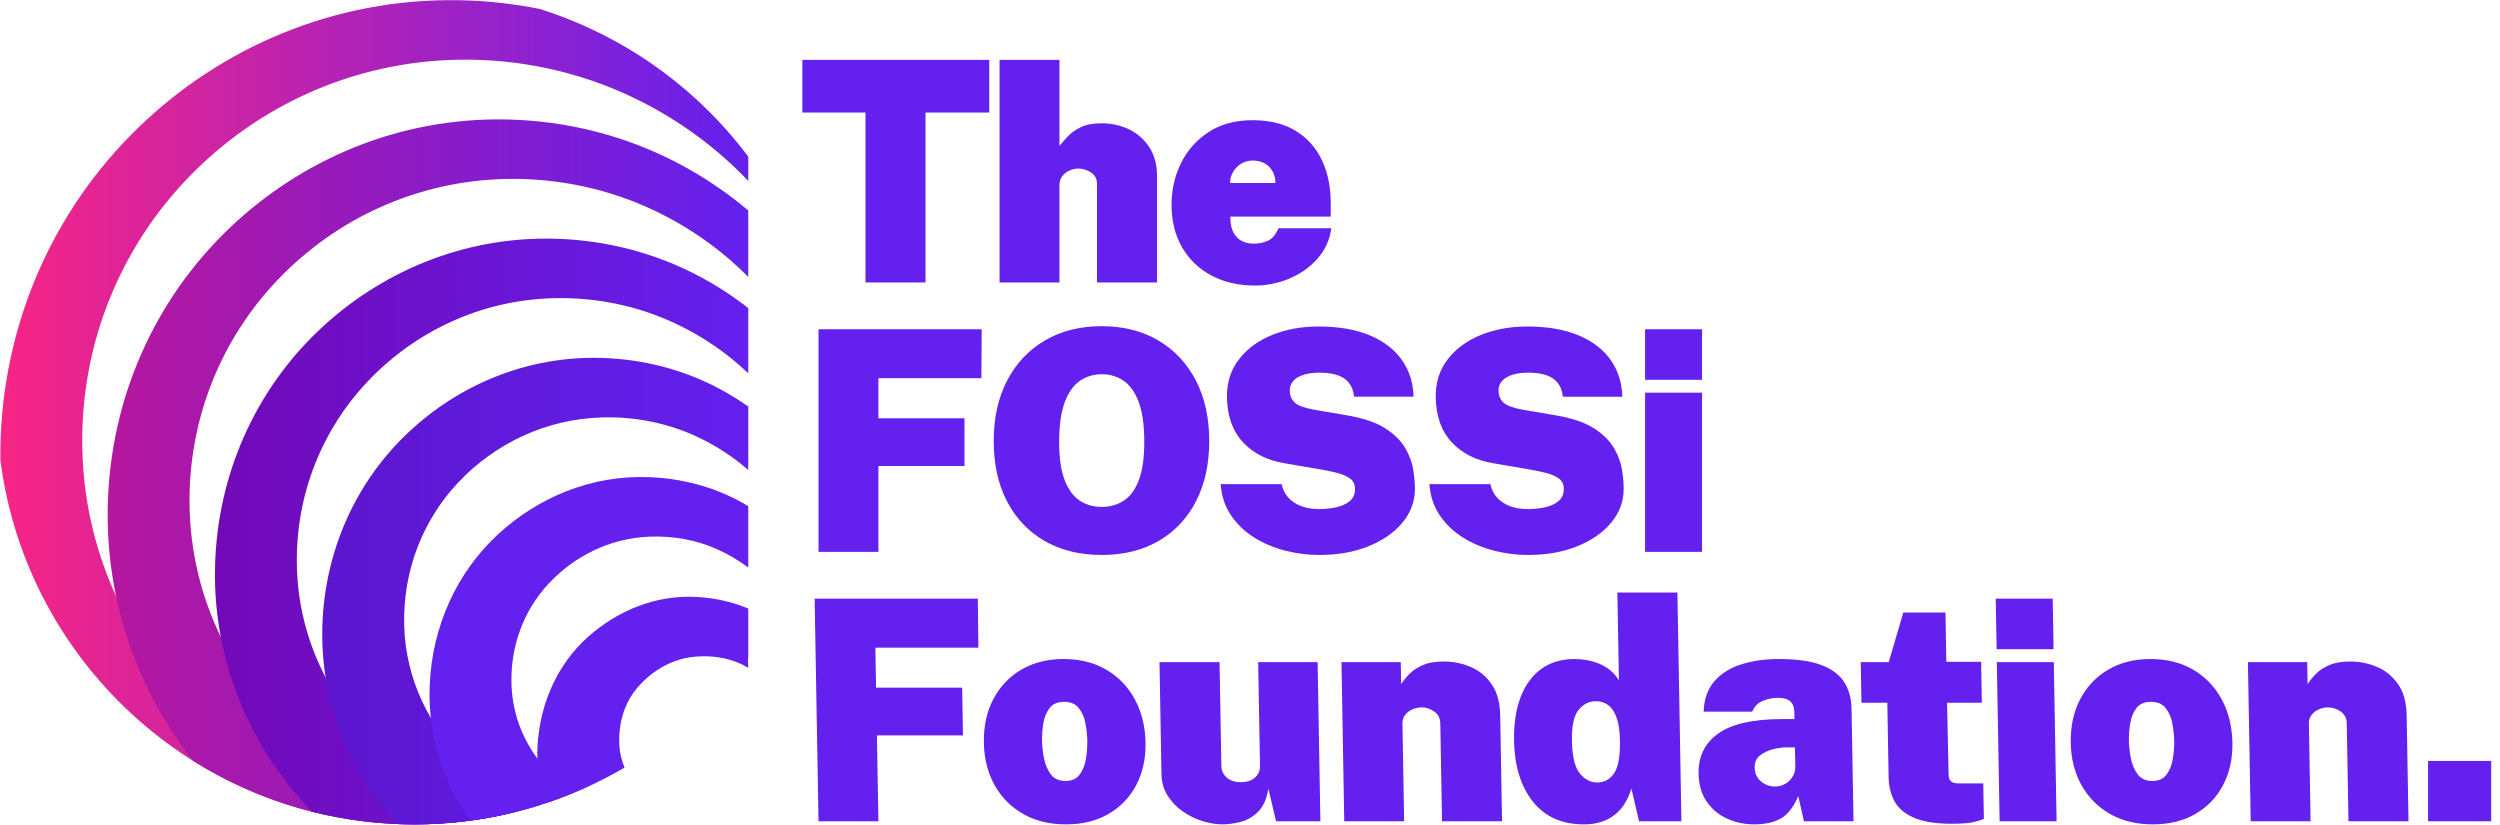 <?xml version="1.0" encoding="UTF-8" standalone="no"?>
<svg width="500" height="165" viewBox="0 0 500 165" version="1.1" xml:space="preserve" style="clip-rule:evenodd;fill-rule:evenodd;stroke-linejoin:round;stroke-miterlimit:2" id="svg9305" sodipodi:docname="fossi-logo-full.svg" inkscape:version="1.2.2 (b0a8486541, 2022-12-01)" xmlns:inkscape="http://www.inkscape.org/namespaces/inkscape" xmlns:sodipodi="http://sodipodi.sourceforge.net/DTD/sodipodi-0.dtd" xmlns="http://www.w3.org/2000/svg" xmlns:svg="http://www.w3.org/2000/svg"><sodipodi:namedview id="namedview9307" pagecolor="#ffffff" bordercolor="#666666" borderopacity="1.0" inkscape:showpageshadow="2" inkscape:pageopacity="0.0" inkscape:pagecheckerboard="0" inkscape:deskcolor="#d1d1d1" showgrid="false" inkscape:zoom="3.6564007" inkscape:cx="218.52091" inkscape:cy="81.774408" inkscape:window-width="3440" inkscape:window-height="1381" inkscape:window-x="0" inkscape:window-y="0" inkscape:window-maximized="1" inkscape:current-layer="svg9305"/><rect id="fossi-logo-full" x="2.76" y="1.637" width="7811.05" height="3177.27" style="fill:none"/><clipPath id="_clip1"><rect x="2.76" y="1.637" width="7811.05" height="3177.27" id="rect9256"/></clipPath><g clip-path="url(#_clip1)" id="g9281" transform="matrix(0.072,0,0,0.072,-32.242,-32.047)"><g id="g9279"><path d="m 1272.26,3178.9 -7.718,-442.176 h 164.64 l 1.067,61.152 c 6.108,-9.408 13.924,-18.958 23.448,-28.652 9.523,-9.693 21.926,-17.818 37.206,-24.375 15.281,-6.557 34.467,-9.835 57.559,-9.835 25.944,0 50.762,4.989 74.457,14.967 23.694,9.978 43.216,25.943 58.566,47.895 15.351,21.952 23.34,50.889 23.967,86.81 l 5.135,294.214 h -166.778 l -4.74,-271.549 c -0.254,-14.54 -5.865,-25.658 -16.832,-33.356 -10.968,-7.697 -22.724,-11.546 -35.268,-11.546 -7.983,0 -16.149,1.711 -24.5,5.132 -8.35,3.421 -15.246,8.481 -20.689,15.181 -5.442,6.7 -8.079,14.896 -7.91,24.589 l 4.74,271.549 z M 10.48,1812.21 2.762,1370.034 h 164.64 l 1.067,61.152 c 6.108,-9.408 13.924,-18.959 23.448,-28.652 9.524,-9.693 21.926,-17.818 37.206,-24.375 15.281,-6.557 34.467,-9.836 57.559,-9.836 25.944,0 50.762,4.989 74.457,14.968 23.694,9.978 43.216,25.943 58.567,47.895 15.35,21.952 23.339,50.889 23.966,86.81 l 5.135,294.214 H 282.029 l -4.74,-271.549 c -0.254,-14.54 -5.864,-25.658 -16.832,-33.356 -10.968,-7.697 -22.724,-11.546 -35.268,-11.546 -7.983,0 -16.149,1.71 -24.5,5.132 -8.35,3.421 -15.246,8.481 -20.689,15.181 -5.442,6.699 -8.079,14.896 -7.909,24.589 l 4.739,271.549 z m 7365,0 -7.718,-442.176 h 164.64 l 1.068,61.152 c 6.107,-9.408 13.923,-18.959 23.447,-28.652 9.524,-9.693 21.926,-17.818 37.207,-24.375 15.28,-6.557 34.467,-9.836 57.559,-9.836 25.943,0 50.762,4.989 74.456,14.968 23.694,9.978 43.217,25.943 58.567,47.895 15.351,21.952 23.339,50.889 23.966,86.81 l 5.136,294.214 H 7647.03 l -4.74,-271.549 c -0.254,-14.54 -5.865,-25.658 -16.833,-33.356 -10.968,-7.697 -22.723,-11.546 -35.267,-11.546 -7.983,0 -16.149,1.71 -24.5,5.132 -8.35,3.421 -15.247,8.481 -20.689,15.181 -5.442,6.699 -8.079,14.896 -7.91,24.589 l 4.74,271.549 z M 1272.26,445.52 1264.542,3.344 h 164.64 l 1.067,61.152 c 6.108,-9.408 13.924,-18.959 23.448,-28.652 9.523,-9.693 21.926,-17.818 37.206,-24.375 15.281,-6.557 34.467,-9.836 57.559,-9.836 25.944,0 50.762,4.989 74.457,14.967 23.694,9.978 43.216,25.944 58.566,47.896 15.351,21.952 23.34,50.888 23.967,86.81 l 5.135,294.214 h -166.778 l -4.74,-271.55 c -0.254,-14.539 -5.865,-25.658 -16.832,-33.355 -10.968,-7.698 -22.724,-11.546 -35.268,-11.546 -7.983,0 -16.149,1.71 -24.5,5.131 -8.35,3.421 -15.246,8.482 -20.689,15.181 -5.442,6.7 -8.079,14.896 -7.91,24.589 l 4.74,271.55 z" style="fill:none;fill-rule:nonzero" id="path9259"/><g id="g9277"><path d="m 4847.42,2735.02 c -61.009,0 -108.276,-21.168 -141.8,-63.504 -33.525,-42.336 -50.902,-98.713 -52.131,-169.131 -0.811,-46.47 5.258,-86.667 18.208,-120.593 12.95,-33.926 32.093,-60.083 57.43,-78.471 25.337,-18.389 56.109,-27.583 92.316,-27.583 11.118,0 22.397,0.998 33.835,2.993 11.439,1.996 22.685,5.203 33.738,9.622 11.053,4.419 21.349,10.406 30.889,17.961 9.54,7.555 17.831,17.034 24.872,28.438 l -4.255,-243.753 H 5107.3 l 11.093,635.468 h -117.6 l -21.254,-90.659 c -4.863,15.395 -11.108,29.222 -18.734,41.481 -7.626,12.259 -16.852,22.664 -27.679,31.217 -10.826,8.553 -23.327,15.11 -37.502,19.671 -14.175,4.562 -30.243,6.843 -48.204,6.843 z m -1438.57,0 c -45.614,0 -85.34,-9.694 -119.176,-29.08 -33.837,-19.386 -60.247,-46.113 -79.23,-80.182 -18.983,-34.068 -28.86,-73.197 -29.631,-117.386 -0.811,-46.47 8.1,-87.166 26.734,-122.09 18.634,-34.924 44.674,-62.079 78.119,-81.465 33.444,-19.386 72.119,-29.079 116.023,-29.079 46.185,0 86.201,10.049 120.05,30.148 33.849,20.099 60.132,47.682 78.847,82.748 18.715,35.066 28.464,74.979 29.245,119.738 0.766,43.904 -7.747,82.89 -25.541,116.959 -17.794,34.068 -43.341,60.867 -76.64,80.395 -33.3,19.529 -72.9,29.294 -118.8,29.294 z m 3019.11,0 c -45.615,0 -85.34,-9.694 -119.177,-29.08 -33.837,-19.386 -60.246,-46.113 -79.229,-80.182 -18.983,-34.068 -28.861,-73.197 -29.632,-117.386 -0.811,-46.47 8.1,-87.166 26.734,-122.09 18.634,-34.924 44.674,-62.079 78.119,-81.465 33.445,-19.386 72.119,-29.079 116.023,-29.079 46.185,0 86.202,10.049 120.051,30.148 33.849,20.099 60.131,47.682 78.846,82.748 18.716,35.066 28.464,74.979 29.245,119.738 0.767,43.904 -7.747,82.89 -25.541,116.959 -17.793,34.068 -43.34,60.867 -76.64,80.395 -33.3,19.529 -72.9,29.294 -118.799,29.294 z m -2584.21,0 c -17.961,0 -36.688,-3.065 -56.181,-9.195 -19.493,-6.129 -37.755,-15.181 -54.784,-27.155 -17.029,-11.973 -30.969,-26.584 -41.818,-43.832 -10.85,-17.248 -16.468,-36.991 -16.857,-59.228 l -5.434,-311.319 h 166.778 l 5.032,288.227 c 0.223,12.829 5.115,23.591 14.675,32.286 9.56,8.696 22.75,13.043 39.57,13.043 16.821,0 29.93,-4.347 39.329,-13.043 9.399,-8.695 13.986,-19.457 13.762,-32.286 l -5.031,-288.227 h 165.068 l 7.718,442.176 h -123.159 l -21.254,-90.659 c -4.904,29.364 -14.788,51.102 -29.651,65.214 -14.864,14.112 -31.31,23.307 -49.339,27.583 -18.028,4.276 -34.17,6.415 -48.424,6.415 z m 1477.48,0 c -27.654,0 -53.193,-5.417 -76.617,-16.251 -23.424,-10.833 -42.233,-26.727 -56.425,-47.681 -14.193,-20.954 -21.555,-46.684 -22.088,-77.188 -0.836,-47.896 17.544,-85.1 55.141,-111.614 37.597,-26.513 96.593,-39.77 176.989,-39.77 h 34.211 l -0.328,-18.816 c -0.249,-14.254 -4.351,-24.66 -12.305,-31.217 -7.955,-6.557 -20.337,-9.551 -37.148,-8.981 -11.398,0.285 -23.895,2.994 -37.49,8.125 -13.595,5.132 -23.681,15.253 -30.26,30.363 h -134.705 c 1.103,-34.781 11.018,-62.934 29.743,-84.459 18.725,-21.524 43.682,-37.204 74.871,-47.04 31.188,-9.835 65.741,-14.753 103.658,-14.753 51.316,0 91.616,5.844 120.899,17.533 29.284,11.689 50.093,27.868 62.427,48.537 12.335,20.669 18.738,44.545 19.211,71.629 l 5.464,313.03 h -137.699 l -15.764,-70.133 c -12.591,29.935 -28.482,50.533 -47.672,61.794 -19.189,11.261 -43.894,16.892 -74.113,16.892 z m 631.709,-337.833 h -96.646 l 4.348,200.134 c 0.115,6.557 1.414,11.546 3.897,14.967 2.483,3.421 5.731,5.773 9.745,7.056 4.013,1.283 8.443,1.924 13.29,1.924 h 69.277 l 1.717,98.357 c -5.937,2.851 -15.436,5.844 -28.495,8.98 -13.06,3.136 -32.846,4.704 -59.359,4.704 -46.47,0 -82.421,-5.773 -107.853,-17.319 -25.432,-11.546 -43.164,-27.013 -53.196,-46.399 -10.031,-19.386 -15.253,-40.91 -15.666,-64.573 l -3.628,-207.831 h -71.843 l -1.971,-112.896 h 77.83 l 40.36,-137.699 h 117.173 l 2.388,136.843 h 96.646 z m 746.841,329.28 -7.718,-442.176 h 164.64 l 1.067,61.152 c 6.108,-9.408 13.924,-18.959 23.448,-28.652 9.524,-9.693 21.926,-17.818 37.206,-24.375 15.281,-6.557 34.467,-9.836 57.56,-9.836 25.943,0 50.762,4.989 74.456,14.967 23.694,9.979 43.216,25.944 58.567,47.896 15.35,21.952 23.339,50.888 23.966,86.81 l 5.135,294.214 h -166.778 l -4.74,-271.549 c -0.253,-14.54 -5.864,-25.659 -16.832,-33.356 -10.968,-7.697 -22.724,-11.546 -35.268,-11.546 -7.982,0 -16.149,1.71 -24.499,5.131 -8.351,3.422 -15.247,8.482 -20.689,15.182 -5.443,6.699 -8.079,14.896 -7.91,24.589 l 4.74,271.549 z m -2517.92,0 -7.718,-442.176 h 164.64 l 1.067,61.152 c 6.108,-9.408 13.924,-18.959 23.448,-28.652 9.523,-9.693 21.926,-17.818 37.206,-24.375 15.281,-6.557 34.467,-9.836 57.559,-9.836 25.944,0 50.762,4.989 74.456,14.967 23.695,9.979 43.217,25.944 58.567,47.896 15.351,21.952 23.34,50.888 23.967,86.81 l 5.135,294.214 h -166.778 l -4.74,-271.549 c -0.254,-14.54 -5.865,-25.659 -16.832,-33.356 -10.968,-7.697 -22.724,-11.546 -35.268,-11.546 -7.983,0 -16.149,1.71 -24.5,5.131 -8.35,3.422 -15.247,8.482 -20.689,15.182 -5.442,6.699 -8.079,14.896 -7.91,24.589 l 4.74,271.549 z m 1970.96,-442.176 7.719,442.176 h -158.226 l -7.718,-442.176 z m 1039.61,442.176 v -167.634 h 175.331 v 167.634 z M 2710.7,2108.105 h 453.294 l 1.519,135.988 h -286.089 l 1.941,111.185 h 239.049 l 2.314,132.568 h -239.049 l 4.165,238.621 h -166.351 z m 2667.29,521.716 c 7.983,0 15.442,-1.425 22.377,-4.276 6.935,-2.851 12.924,-6.771 17.969,-11.76 5.045,-4.989 9.009,-10.62 11.893,-16.892 2.884,-6.272 4.406,-12.972 4.567,-20.099 l -0.971,-55.593 h -26.513 c -8.838,0 -20.07,1.64 -33.697,4.918 -13.628,3.279 -25.717,8.909 -36.269,16.892 -10.551,7.982 -15.7,19.243 -15.446,33.783 0.288,16.535 6.145,29.507 17.571,38.915 11.425,9.408 24.265,14.112 38.519,14.112 z m -493.258,-11.119 c 19.386,0 34.918,-8.481 46.595,-25.444 11.678,-16.963 17.136,-47.254 16.375,-90.873 -0.458,-26.228 -3.536,-47.396 -9.234,-63.504 -5.697,-16.107 -13.456,-27.796 -23.276,-35.066 -9.82,-7.27 -21.287,-10.905 -34.402,-10.905 -18.816,0 -34.784,7.983 -47.905,23.948 -13.12,15.965 -19.322,44.474 -18.606,85.527 0.762,43.619 7.99,73.91 21.686,90.873 13.695,16.963 29.951,25.444 48.767,25.444 z m 1541.98,-4.276 c 17.676,0 30.898,-6.058 39.667,-18.174 8.769,-12.117 14.498,-26.87 17.188,-44.261 2.69,-17.39 3.898,-33.926 3.624,-49.606 -0.278,-15.965 -2.06,-32.286 -5.345,-48.964 -3.284,-16.678 -9.515,-30.647 -18.692,-41.908 -9.177,-11.262 -22.603,-16.892 -40.279,-16.892 -17.96,0 -31.333,5.63 -40.117,16.892 -8.783,11.261 -14.598,25.23 -17.443,41.908 -2.844,16.678 -4.128,32.999 -3.849,48.964 0.274,15.68 2.13,32.216 5.57,49.606 3.44,17.391 9.755,32.144 18.947,44.261 9.192,12.116 22.768,18.174 40.729,18.174 z m -3019.11,0 c 17.675,0 30.898,-6.058 39.666,-18.174 8.769,-12.117 14.499,-26.87 17.189,-44.261 2.69,-17.39 3.898,-33.926 3.624,-49.606 -0.279,-15.965 -2.06,-32.286 -5.345,-48.964 -3.285,-16.678 -9.515,-30.647 -18.692,-41.908 -9.177,-11.262 -22.603,-16.892 -40.279,-16.892 -17.961,0 -31.333,5.63 -40.117,16.892 -8.784,11.261 -14.598,25.23 -17.443,41.908 -2.845,16.678 -4.128,32.999 -3.849,48.964 0.274,15.68 2.13,32.216 5.57,49.606 3.439,17.391 9.755,32.144 18.947,44.261 9.192,12.116 22.768,18.174 40.729,18.174 z m 2742.15,-506.321 2.448,140.264 h -158.225 l -2.448,-140.264 z m -2037.16,-121.449 c -31.931,0 -63.504,-3.992 -94.722,-11.974 -31.217,-7.983 -59.869,-20.099 -85.955,-36.349 -26.086,-16.25 -47.539,-36.706 -64.359,-61.366 -16.82,-24.66 -26.513,-53.668 -29.079,-87.024 h 169.344 c 3.136,14.54 9.265,26.941 18.388,37.204 9.123,10.264 20.954,18.175 35.494,23.734 14.54,5.559 31.217,8.339 50.033,8.339 17.106,0 33.285,-1.71 48.537,-5.132 15.252,-3.421 27.654,-9.194 37.205,-17.319 9.55,-8.125 14.325,-19.457 14.325,-33.997 0,-12.544 -4.917,-22.237 -14.753,-29.079 -9.836,-6.842 -22.522,-12.117 -38.06,-15.823 -15.537,-3.706 -31.859,-6.984 -48.964,-9.835 l -94.508,-16.251 c -47.325,-7.697 -85.456,-26.869 -114.393,-57.517 -28.936,-30.647 -43.975,-72.199 -45.115,-124.656 -0.57,-41.623 10.619,-77.188 33.569,-106.695 22.95,-29.507 53.74,-52.029 92.37,-67.567 38.63,-15.537 81.322,-23.306 128.077,-23.306 56.448,0 104.201,8.268 143.258,24.803 39.058,16.535 68.778,39.485 89.162,68.85 20.384,29.364 31.004,63.147 31.859,101.35 h -165.067 c -1.711,-15.966 -6.558,-28.866 -14.54,-38.702 -7.983,-9.835 -18.745,-16.963 -32.287,-21.381 -13.542,-4.419 -29.863,-6.629 -48.964,-6.629 -15.965,0 -29.293,1.497 -39.984,4.49 -10.691,2.994 -19.172,6.843 -25.444,11.547 -6.272,4.704 -10.763,9.907 -13.471,15.608 -2.708,5.702 -4.063,11.404 -4.063,17.106 0,13.969 4.419,25.23 13.257,33.783 8.838,8.553 26.514,15.252 53.027,20.099 l 94.935,16.25 c 44.19,7.698 78.828,19.6 103.916,35.708 25.088,16.107 43.548,34.282 55.379,54.523 11.831,20.242 19.315,40.341 22.451,60.297 3.136,19.957 4.704,37.632 4.704,53.027 0,35.066 -11.618,66.498 -34.852,94.294 -23.235,27.796 -54.809,49.677 -94.722,65.642 -39.913,15.965 -85.242,23.948 -135.988,23.948 z m -604.251,0 c -61.294,0 -114.392,-13.043 -159.294,-39.129 -44.902,-26.086 -79.612,-62.791 -104.13,-110.116 -24.517,-47.325 -36.776,-103.061 -36.776,-167.206 0,-64.431 12.472,-120.522 37.418,-168.275 24.945,-47.753 59.94,-84.815 104.985,-111.186 45.044,-26.371 97.643,-39.556 157.797,-39.556 59.869,0 112.184,13.185 156.943,39.556 44.759,26.371 79.54,63.433 104.343,111.186 24.803,47.753 37.205,103.844 37.205,168.275 0,63.86 -12.188,119.524 -36.563,166.992 -24.376,47.467 -58.943,84.244 -103.702,110.33 -44.759,26.086 -97.501,39.129 -158.226,39.129 z m 1184.13,0 c -31.931,0 -63.504,-3.992 -94.722,-11.974 -31.217,-7.983 -59.869,-20.099 -85.955,-36.349 -26.086,-16.25 -47.539,-36.706 -64.359,-61.366 -16.82,-24.66 -26.513,-53.668 -29.079,-87.024 H 4587.7 c 3.136,14.54 9.265,26.941 18.388,37.204 9.123,10.264 20.954,18.175 35.494,23.734 14.54,5.559 31.217,8.339 50.033,8.339 17.106,0 33.285,-1.71 48.537,-5.132 15.253,-3.421 27.654,-9.194 37.205,-17.319 9.55,-8.125 14.325,-19.457 14.325,-33.997 0,-12.544 -4.917,-22.237 -14.753,-29.079 -9.836,-6.842 -22.522,-12.117 -38.06,-15.823 -15.537,-3.706 -31.859,-6.984 -48.964,-9.835 l -94.508,-16.251 c -47.325,-7.697 -85.456,-26.869 -114.393,-57.517 -28.936,-30.647 -43.975,-72.199 -45.115,-124.656 -0.57,-41.623 10.619,-77.188 33.569,-106.695 22.95,-29.507 53.74,-52.029 92.37,-67.567 38.63,-15.537 81.322,-23.306 128.077,-23.306 56.448,0 104.201,8.268 143.258,24.803 39.058,16.535 68.778,39.485 89.162,68.85 20.384,29.364 31.004,63.147 31.859,101.35 h -165.067 c -1.711,-15.966 -6.558,-28.866 -14.54,-38.702 -7.983,-9.835 -18.745,-16.963 -32.287,-21.381 -13.541,-4.419 -29.863,-6.629 -48.964,-6.629 -15.965,0 -29.293,1.497 -39.984,4.49 -10.691,2.994 -19.172,6.843 -25.444,11.547 -6.272,4.704 -10.763,9.907 -13.471,15.608 -2.708,5.702 -4.063,11.404 -4.063,17.106 0,13.969 4.419,25.23 13.257,33.783 8.838,8.553 26.514,15.252 53.027,20.099 l 94.935,16.25 c 44.19,7.698 78.828,19.6 103.916,35.708 25.088,16.107 43.548,34.282 55.379,54.523 11.831,20.242 19.315,40.341 22.451,60.297 3.136,19.957 4.704,37.632 4.704,53.027 0,35.066 -11.618,66.498 -34.852,94.294 -23.235,27.796 -54.809,49.677 -94.722,65.642 -39.913,15.965 -85.242,23.948 -135.988,23.948 z M 5175.7,1535.927 v 442.176 H 5017.474 V 1535.927 Z M 2721.49,1359.741 h 453.295 l -0.855,135.988 h -286.089 v 111.186 h 239.049 v 132.567 h -239.049 v 238.621 H 2721.49 Z m 786.851,493.492 c 22.808,0 43.12,-5.773 60.939,-17.319 17.818,-11.546 31.787,-30.505 41.908,-56.876 10.121,-26.371 15.181,-61.793 15.181,-106.267 0,-45.9 -5.06,-82.605 -15.181,-110.117 -10.121,-27.511 -24.09,-47.396 -41.908,-59.655 -17.819,-12.259 -38.131,-18.388 -60.939,-18.388 -22.807,0 -43.12,6.129 -60.938,18.388 -17.818,12.259 -31.859,32.144 -42.122,59.655 -10.263,27.512 -15.395,64.217 -15.395,110.117 0,44.474 5.132,79.896 15.395,106.267 10.263,26.371 24.304,45.33 42.122,56.876 17.818,11.546 38.131,17.319 60.938,17.319 z m 1667.36,-493.492 v 140.264 h -158.226 v -140.264 z m -1310.28,-313.03 c -0.285,17.676 2.423,32.073 8.125,43.191 5.702,11.119 13.47,19.244 23.306,24.375 9.836,5.132 20.74,7.698 32.714,7.698 15.11,0 28.723,-2.851 40.84,-8.553 12.116,-5.702 21.595,-17.105 28.437,-34.211 h 147.107 c -4.561,32.786 -17.533,61.081 -38.915,84.886 -21.381,23.805 -47.396,42.122 -78.043,54.951 -30.648,12.829 -62.364,19.244 -95.149,19.244 -45.9,0 -86.312,-9.337 -121.235,-28.01 -34.924,-18.674 -62.079,-44.831 -81.465,-78.471 -19.386,-33.641 -29.079,-72.841 -29.079,-117.6 0,-42.194 8.909,-81.109 26.727,-116.745 17.818,-35.637 43.476,-64.288 76.975,-85.955 33.498,-21.667 73.909,-32.501 121.234,-32.501 48.181,0 88.379,9.979 120.594,29.935 32.215,19.956 56.377,47.254 72.484,81.892 16.108,34.639 24.162,73.768 24.162,117.387 v 38.487 z m -641.027,183.028 V 611.377 h 166.35 v 239.049 c 6.843,-8.553 14.896,-17.676 24.162,-27.369 9.265,-9.693 21.239,-18.032 35.921,-25.017 14.682,-6.984 33.57,-10.477 56.662,-10.477 27.654,0 53.17,5.631 76.547,16.892 23.377,11.261 42.193,27.867 56.448,49.819 14.255,21.952 21.382,49.036 21.382,81.251 v 294.214 H 3495.088 V 956.907 c 0,-14.539 -5.56,-25.444 -16.678,-32.714 -11.119,-7.27 -22.95,-10.905 -35.494,-10.905 -7.983,0 -16.036,1.782 -24.161,5.346 -8.126,3.563 -14.825,8.766 -20.099,15.608 -5.275,6.843 -7.912,15.11 -7.912,24.803 v 270.694 z M 2676.591,757.629 V 611.377 h 519.151 v 146.252 h -177.041 v 472.11 h -166.779 v -472.11 z m 1187.98,195.857 h 126.152 c 0,-11.118 -2.423,-21.453 -7.27,-31.004 -4.846,-9.55 -11.973,-17.176 -21.381,-22.878 -9.408,-5.702 -21.097,-8.553 -35.067,-8.553 -11.403,0 -21.809,2.851 -31.217,8.553 -9.408,5.702 -16.963,13.328 -22.665,22.878 -5.702,9.551 -8.552,19.886 -8.552,31.004 z" style="fill:#6320ee;fill-rule:nonzero" id="path9261"/><g id="g9275"><path d="m 448.87,1722.29 c -0.116,-11.558 -0.076,-23.118 0.122,-34.711 5.953,-349.173 151.028,-663.825 383.969,-888.956 230.081,-222.367 544.069,-358.801 888.956,-352.921 76.166,1.299 151.36,9.477 224.77,24.205 228.677,71.939 432.361,213.95 579.635,410.314 v 67.345 c -92.078,-96.539 -200.392,-174.42 -318.83,-231.136 -149.464,-71.574 -315.39,-108.366 -485.575,-105.465 -295.002,5.03 -559.939,129.669 -750.143,326.471 -187.439,193.942 -300.379,459.428 -295.422,750.143 4.884,286.434 126.291,543.509 317.377,728.188 188.227,181.916 446.04,291.139 728.188,286.328 135.078,-2.303 266.12,-32.26 386.661,-85.126 -156.615,76.662 -330.569,118.045 -509.653,118.045 -590.156,0 -1077.9,-441.952 -1150.06,-1012.72 z" style="fill:url(#_Linear2)" id="path9263"/><path d="M 983.507,2558.13 C 831.691,2363.676 741.802,2118.695 747.083,1853.19 c 6.037,-303.479 132.419,-576.775 335.442,-771.878 200.155,-192.348 472.684,-310.344 771.877,-304.393 168.689,3.356 331.788,45.451 477.225,121.822 69.27,36.375 134.63,80.24 194.695,131.073 v 184.605 c -75.989,-76.58 -164.324,-138.581 -260.405,-184.256 -126.757,-60.258 -267.387,-90.848 -411.514,-87.981 -249.309,4.959 -472.785,111.159 -633.064,277.943 -157.523,163.917 -251.768,388.041 -246.894,633.065 4.789,240.742 107.796,456.338 268.849,611.109 158.186,152.015 374.653,242.504 611.109,237.8 7.284,-0.144 14.553,-0.386 21.826,-0.726 -89.795,22.129 -182.835,33.645 -277.303,33.645 -226.043,0 -437.062,-64.837 -615.418,-176.888 z" style="fill:url(#_Linear3)" id="path9265"/><path d="m 1314.12,2699.71 c -1.327,-1.375 -2.661,-2.766 -3.991,-4.161 -167.797,-176.003 -271.215,-414.686 -264.959,-676.754 6.153,-257.786 113.786,-489.744 286.913,-654.799 170.25,-162.311 401.299,-261.916 654.8,-255.865 142.63,3.405 280.439,39.271 403.162,104.338 47.865,25.378 93.512,54.967 136.271,88.54 v 180.951 c -59.779,-56.968 -128.155,-103.332 -201.982,-138.069 -104.045,-48.954 -219.381,-73.315 -337.451,-70.497 -203.622,4.861 -385.612,92.664 -515.986,229.415 -127.631,133.873 -203.125,316.65 -198.367,515.986 4.657,195.056 89.323,369.141 220.322,494.031 106.134,101.186 244.537,167.74 397.346,185.011 -94.143,24.442 -191.921,37.18 -291.278,37.18 -98.274,0 -193.708,-12.256 -284.8,-35.307 z" style="fill:url(#_Linear4)" id="path9267"/><path d="m 1550.38,2734.02 c -132.211,-145.104 -213.418,-338.169 -207.109,-549.614 6.328,-212.098 95.112,-402.75 238.385,-537.721 140.379,-132.244 329.909,-213.537 537.721,-207.337 116.575,3.479 229.1,33.068 329.101,86.855 26.864,14.449 52.871,30.508 77.847,48.135 v 176.346 c -43.321,-37.915 -91.789,-69.077 -143.558,-93.059 -81.327,-37.675 -171.371,-55.76 -263.39,-53.014 -157.94,4.713 -298.4,74.197 -398.908,180.887 -97.78,103.796 -154.423,245.252 -149.838,398.908 4.457,149.376 70.888,281.894 171.793,376.952 58.346,54.965 129.393,95.9 207.943,119.115 -112.291,35.737 -230.699,54.548 -351.438,54.548 -16.251,0 -32.424,-0.336 -48.549,-1.001 z" style="fill:url(#_Linear5)" id="path9269"/><path d="m 1754.26,2724.57 c -74.714,-106.087 -118.44,-235.26 -112.898,-374.564 6.621,-166.414 76.358,-315.828 189.858,-420.642 110.578,-102.116 258.512,-165.259 420.642,-158.809 90.524,3.602 177.778,26.82 255.04,69.371 6.539,3.601 13.012,7.323 19.423,11.169 v 170.574 c -26.447,-19.973 -55.077,-36.758 -85.134,-50.321 -58.596,-26.441 -123.353,-38.155 -189.329,-35.53 -112.275,4.467 -211.114,55.784 -281.829,132.359 -68.017,73.654 -105.607,173.837 -101.31,281.829 4.126,103.716 52.528,194.55 123.265,259.874 15.157,13.997 31.553,26.542 48.995,37.542 -91.325,37.673 -187.634,63.757 -286.723,77.148 z" style="fill:#6320ee" id="path9271"/><path d="m 1962.78,2676.44 c -17.022,-50.118 -25.204,-103.908 -21.848,-160.004 7.209,-120.518 57.307,-228.66 141.088,-302.983 80.804,-71.682 186.747,-116.994 302.983,-110.04 49.313,2.95 97.183,13.375 141.32,32.201 v 135.703 c -1.714,2.287 0,17.818 0,28.566 -1.703,0 -10.344,-5.822 -15.518,-8.342 -3.586,-1.747 -7.241,-3.34 -10.903,-4.905 -35.723,-15.268 -75.07,-20.343 -114.9,-17.96 -66.43,3.974 -123.202,37.41 -164.169,83.59 -38.332,43.21 -56.26,102.014 -52.542,164.17 1.295,21.645 6.41,41.995 14.413,60.861 -69.593,40.56 -143.302,73.809 -219.925,99.143 z" style="fill:#6320ee" id="path9273"/></g></g></g></g><defs id="defs9303"><linearGradient id="_Linear2" x1="0" y1="0" x2="1" y2="0" gradientUnits="userSpaceOnUse" gradientTransform="matrix(2077.52,0,0,2289.49,448.805,1590.27)"><stop offset="0" style="stop-color:#f72585;stop-opacity:1" id="stop9283"/><stop offset="1" style="stop-color:#6320ee;stop-opacity:1" id="stop9285"/></linearGradient><linearGradient id="_Linear3" x1="0" y1="0" x2="1" y2="0" gradientUnits="userSpaceOnUse" gradientTransform="matrix(1779.46,0,0,1958.31,746.863,1755.86)"><stop offset="0" style="stop-color:#b5179e;stop-opacity:1" id="stop9288"/><stop offset="1" style="stop-color:#6320ee;stop-opacity:1" id="stop9290"/></linearGradient><linearGradient id="_Linear4" x1="0" y1="0" x2="1" y2="0" gradientUnits="userSpaceOnUse" gradientTransform="matrix(1481.42,0,0,1627.15,1044.91,1921.44)"><stop offset="0" style="stop-color:#7209b7;stop-opacity:1" id="stop9293"/><stop offset="1" style="stop-color:#6320ee;stop-opacity:1" id="stop9295"/></linearGradient><linearGradient id="_Linear5" x1="0" y1="0" x2="1" y2="0" gradientUnits="userSpaceOnUse" gradientTransform="matrix(1183.4,0,0,1296,1342.92,2087.02)"><stop offset="0" style="stop-color:#5d16ce;stop-opacity:1" id="stop9298"/><stop offset="1" style="stop-color:#6320ee;stop-opacity:1" id="stop9300"/></linearGradient></defs></svg>
